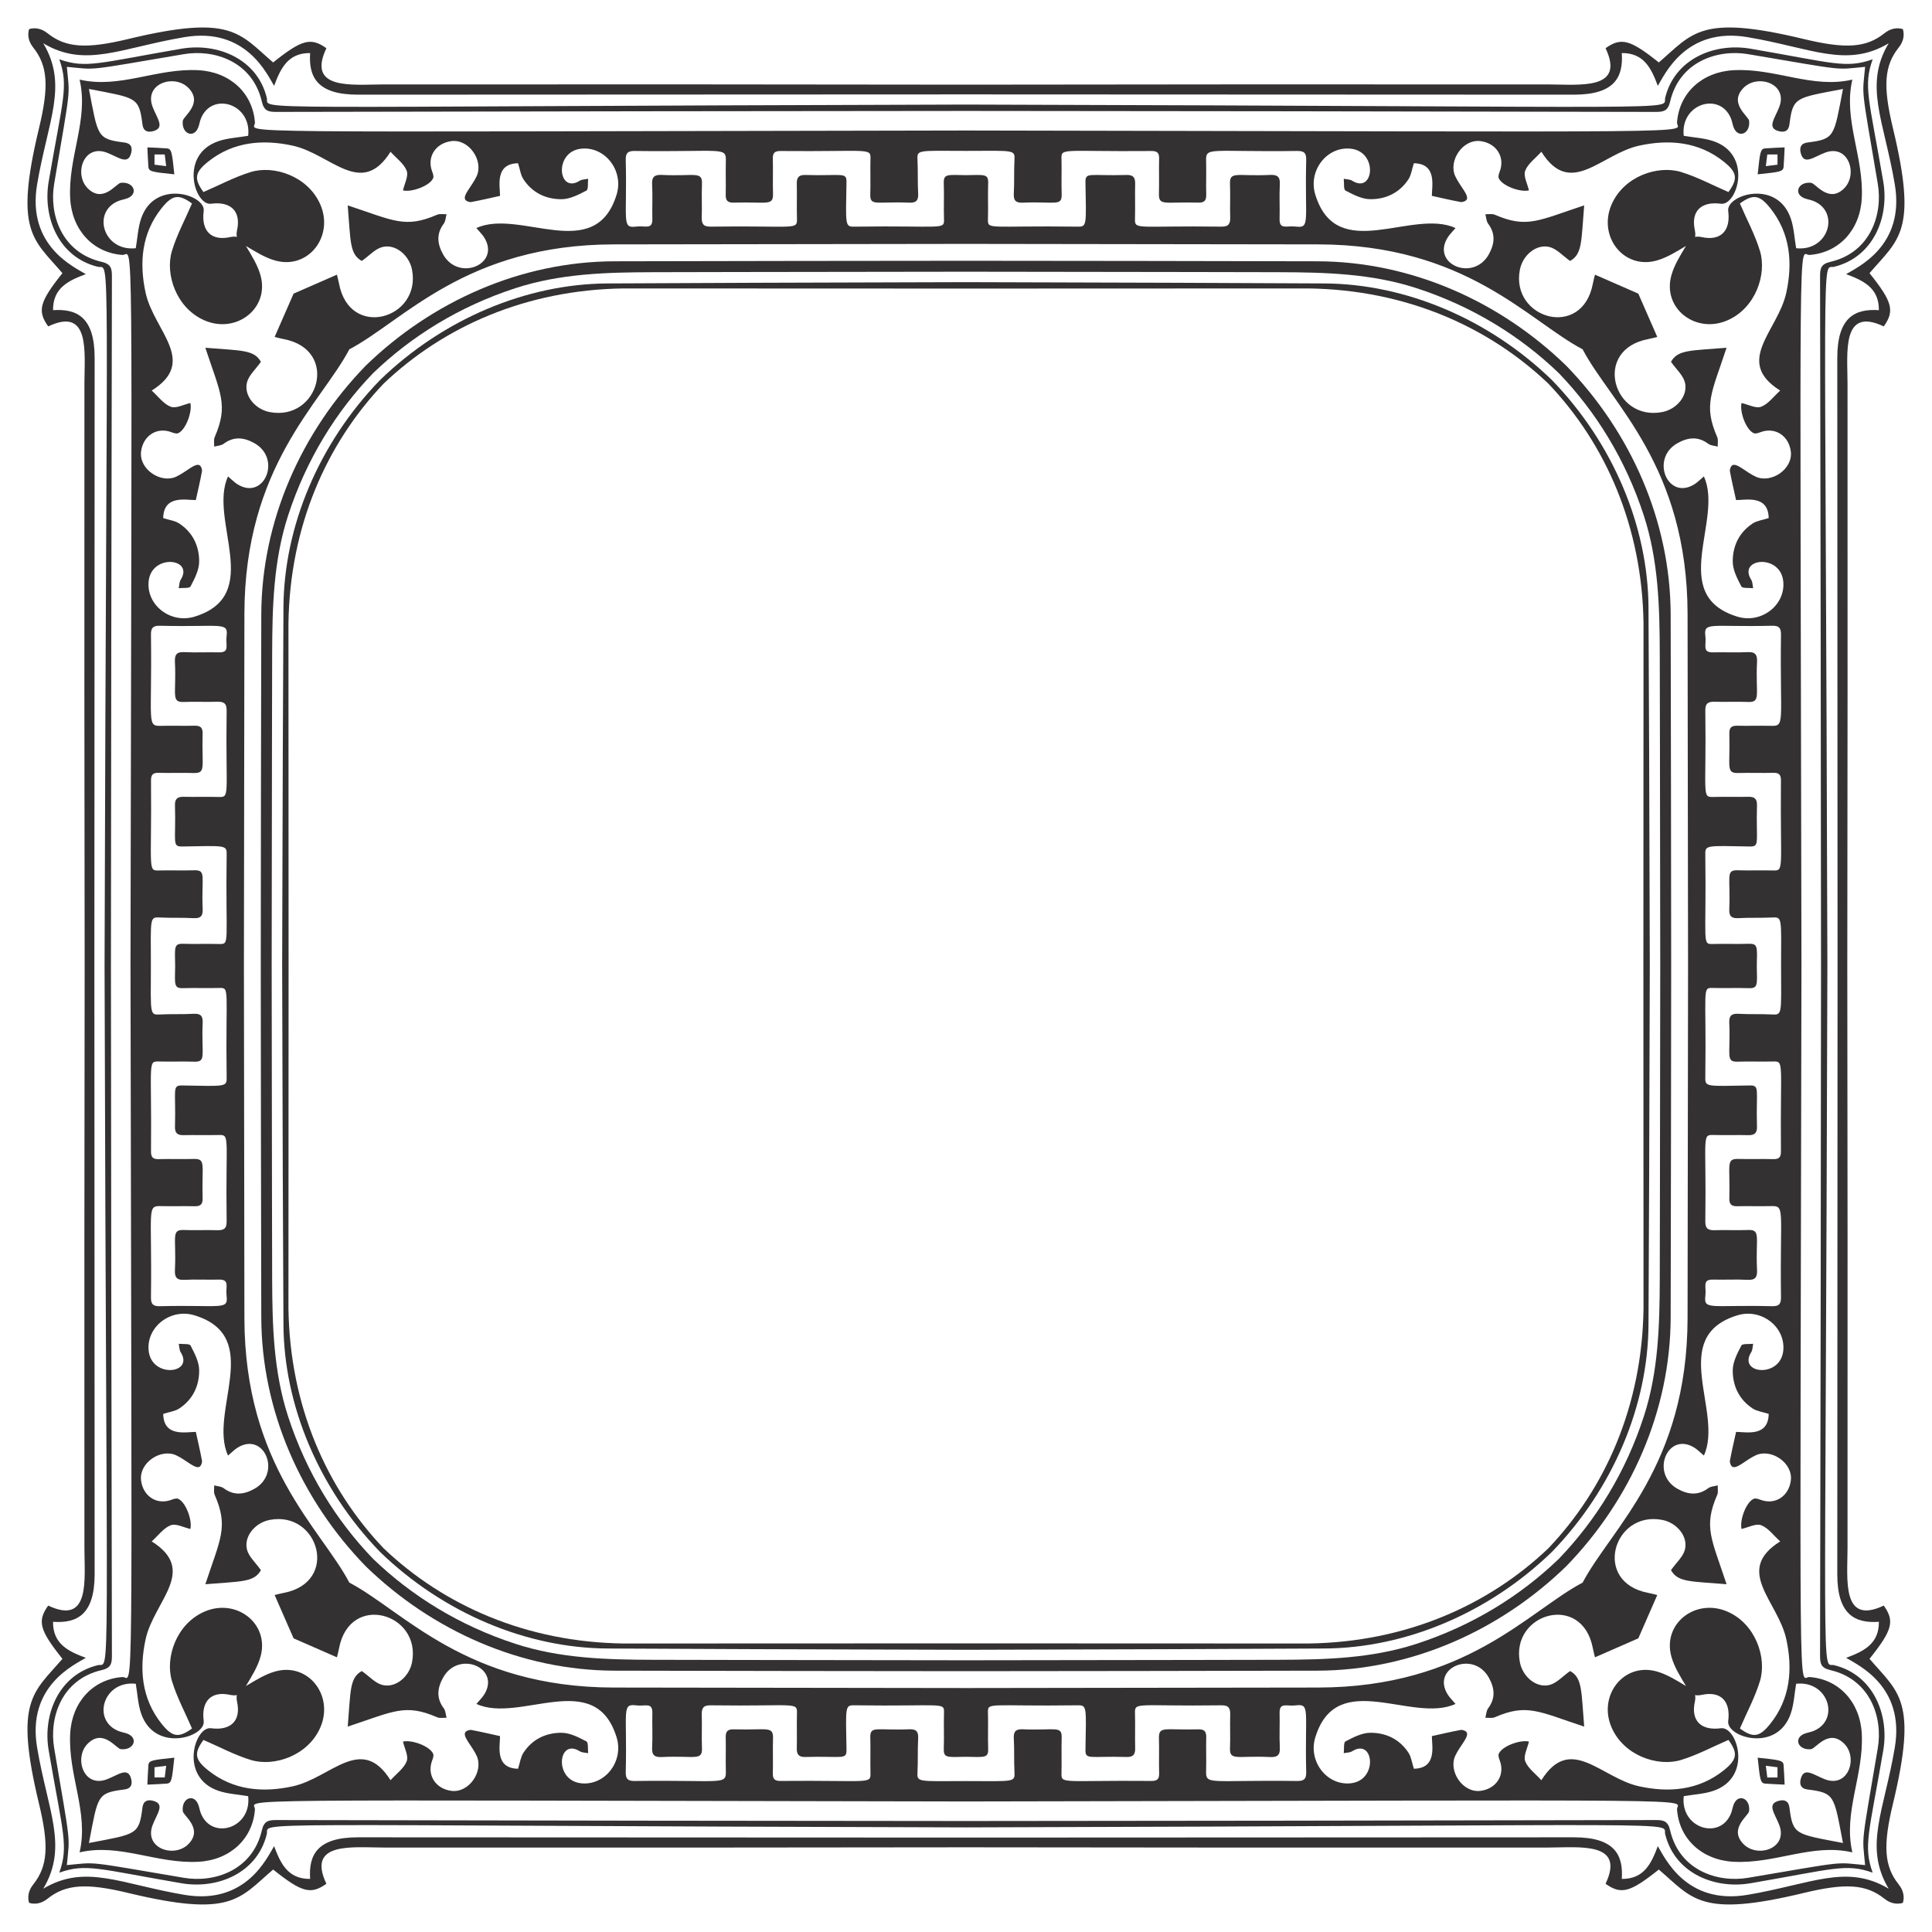 <?xml version="1.0" encoding="UTF-8"?>
<!DOCTYPE svg  PUBLIC '-//W3C//DTD SVG 1.1//EN'  'http://www.w3.org/Graphics/SVG/1.1/DTD/svg11.dtd'>
<svg enable-background="new 0 0 1646.868 1646.868" version="1.1" viewBox="0 0 1646.9 1646.9" xml:space="preserve" xmlns="http://www.w3.org/2000/svg">
<g fill="#333132">
	<path d="m823.43 72.174c143.67-0.216 308.18-0.321 496.53-0.195 26.221 0.016 65.786 5.222 48.676-30.888 13.309-9.453 20.942-7.391 45.394 12.146 29.107-25.02 35.347-41.229 123.64-19.95 35.444 8.537 53.077 7.551 68.758-4.997 5.284-4.233 10.885-4.913 15.624-3.474 1.439 4.739 0.759 10.34-3.474 15.624-12.547 15.681-13.534 33.314-4.997 68.758 21.278 88.293 5.07 94.534-19.95 123.64 19.536 24.452 21.598 32.085 12.146 45.394-36.11-17.11-30.904 22.455-30.888 48.676 0.126 188.35 0.021 352.86-0.195 496.53 0.216 143.67 0.321 308.18 0.195 496.53-0.016 26.221-5.222 65.786 30.888 48.676 9.453 13.309 7.391 20.942-12.146 45.394 25.02 29.107 41.229 35.347 19.95 123.64-8.537 35.444-7.55 53.077 4.997 68.758 4.233 5.284 4.913 10.885 3.474 15.624-4.739 1.439-10.34 0.759-15.624-3.474-15.681-12.547-33.314-13.534-68.758-4.997-88.293 21.278-94.534 5.07-123.64-19.95-24.452 19.536-32.085 21.598-45.394 12.146 17.11-36.11-22.455-30.904-48.676-30.888-188.35 0.126-352.86 0.021-496.53-0.195-143.67 0.216-308.18 0.321-496.53 0.195-26.221-0.016-65.786-5.222-48.676 30.888-13.309 9.453-20.942 7.391-45.394-12.146-29.107 25.02-35.347 41.229-123.64 19.95-35.444-8.537-53.077-7.55-68.758 4.997-5.284 4.233-10.885 4.913-15.624 3.474-1.439-4.739-0.759-10.34 3.474-15.624 12.548-15.681 13.534-33.314 4.997-68.758-21.278-88.293-5.07-94.534 19.95-123.64-19.536-24.452-21.598-32.085-12.146-45.394 36.11 17.11 30.904-22.455 30.888-48.676-0.126-188.35-0.021-352.86 0.195-496.53-0.216-143.67-0.321-308.18-0.195-496.53 0.016-26.221 5.222-65.786-30.888-48.676-9.453-13.309-7.391-20.942 12.146-45.394-25.02-29.107-41.229-35.347-19.95-123.64 8.537-35.444 7.551-53.077-4.997-68.758-4.233-5.284-4.913-10.885-3.474-15.624 4.739-1.439 10.34-0.759 15.624 3.474 15.681 12.548 33.314 13.534 68.758 4.997 88.293-21.278 94.534-5.07 123.64 19.95 24.452-19.536 32.085-21.598 45.394-12.146-17.11 36.11 22.455 30.904 48.676 30.888 188.35-0.126 352.86-0.021 496.53 0.195zm786.54-35.283c-35.955 21.483-66.143 3.875-120.41-5.243-52.549-8.835-70.538 32.066-76.387 41.513-5.427-14.6-11.726-28.15-30.711-27.918 1.375 20.15-5.793 35.466-40.621 35.453-231.7-0.054-373.91-0.144-518.42-0.227-144.51 0.082-286.71 0.172-518.42 0.227-34.828 0.013-41.996-15.303-40.621-35.453-18.985-0.232-25.283 13.317-30.711 27.918-5.849-9.447-23.838-50.348-76.387-41.513-54.267 9.118-84.455 26.726-120.41 5.243 21.483 35.955 3.875 66.143-5.243 120.41-8.835 52.549 32.066 70.538 41.513 76.387-14.6 5.427-28.15 11.726-27.918 30.711 20.15-1.375 35.466 5.793 35.453 40.621-0.054 231.7-0.144 373.91-0.227 518.42 0.082 144.51 0.172 286.71 0.227 518.42 0.013 34.828-15.303 41.996-35.453 40.621-0.232 18.985 13.317 25.283 27.918 30.711-9.447 5.849-50.348 23.838-41.513 76.387 9.118 54.267 26.726 84.454 5.243 120.41 35.955-21.483 66.143-3.875 120.41 5.243 52.549 8.835 70.538-32.066 76.387-41.513 5.427 14.6 11.726 28.15 30.711 27.918-1.375-20.15 5.793-35.466 40.621-35.453 231.7 0.054 373.91 0.144 518.42 0.227 144.51-0.082 286.71-0.172 518.42-0.227 34.828-0.013 41.996 15.303 40.621 35.453 18.985 0.232 25.283-13.318 30.711-27.918 5.849 9.447 23.838 50.348 76.387 41.513 54.267-9.118 84.454-26.726 120.41-5.243-21.483-35.955-3.875-66.143 5.243-120.41 8.835-52.549-32.066-70.538-41.513-76.387 14.6-5.427 28.15-11.726 27.918-30.711-20.15 1.375-35.466-5.793-35.453-40.621 0.054-231.7 0.144-373.91 0.227-518.42-0.082-144.51-0.172-286.71-0.227-518.42-0.013-34.828 15.303-41.996 35.453-40.621 0.232-18.985-13.318-25.283-27.918-30.711 9.447-5.849 50.348-23.838 41.513-76.387-9.118-54.266-26.726-84.454-5.243-120.41z"/>
	<path d="m823.43 89.136c635.61 1.665 593.32 5.357 596.01-5.722 8.112-33.366 42.115-47.141 72.692-41.904 70.444 12.069 81.257 17.168 104.18 9.04-8.129 22.923-3.029 33.737 9.04 104.18 5.237 30.577-8.538 64.58-41.904 72.692-11.079 2.693-7.387-39.595-5.722 596.01-1.665 635.61-5.357 593.32 5.722 596.01 33.366 8.112 47.141 42.115 41.904 72.692-12.069 70.444-17.168 81.257-9.04 104.18-22.923-8.129-33.737-3.029-104.18 9.04-30.577 5.237-64.58-8.538-72.692-41.904-2.693-11.079 39.595-7.387-596.01-5.722-635.61-1.665-593.32-5.357-596.01 5.722-8.112 33.366-42.115 47.141-72.692 41.904-70.444-12.069-81.257-17.168-104.18-9.04 8.129-22.923 3.029-33.737-9.04-104.18-5.237-30.577 8.538-64.58 41.904-72.692 11.079-2.693 7.387 39.595 5.722-596.01 1.665-635.61 5.357-593.32-5.722-596.01-33.366-8.112-47.141-42.115-41.904-72.692 12.07-70.444 17.169-81.257 9.04-104.18 22.923 8.129 33.737 3.029 104.18-9.04 30.577-5.237 64.58 8.538 72.692 41.904 2.693 11.08-39.596 7.387 596.01 5.722zm766.46-32.157c-26.347 2.441-13.876 3.744-99.77-10.816-25.758-4.368-58.545 6.083-66.493 40.606-1.853 8.041-5.904 8.636-12.448 8.621-226.09-0.462-420.53-0.713-587.74-0.828-167.22 0.116-361.65 0.366-587.74 0.828-6.545 0.015-10.595-0.581-12.448-8.621-7.949-34.523-40.736-44.974-66.494-40.606-85.894 14.56-73.423 13.257-99.77 10.816 2.441 26.347 3.744 13.876-10.816 99.77-4.368 25.758 6.083 58.545 40.606 66.494 8.041 1.853 8.636 5.904 8.621 12.448-0.462 226.09-0.713 420.53-0.828 587.74 0.116 167.22 0.366 361.66 0.828 587.74 0.015 6.545-0.581 10.595-8.621 12.448-34.523 7.949-44.974 40.736-40.606 66.493 14.56 85.894 13.257 73.423 10.816 99.77 26.347-2.441 13.876-3.744 99.77 10.816 25.758 4.368 58.545-6.083 66.494-40.606 1.853-8.041 5.904-8.636 12.448-8.621 226.09 0.462 420.53 0.713 587.74 0.828 167.22-0.116 361.66-0.366 587.74-0.828 6.545-0.015 10.595 0.581 12.448 8.621 7.949 34.523 40.736 44.974 66.493 40.606 85.894-14.56 73.423-13.257 99.77-10.816-2.441-26.347-3.744-13.876 10.816-99.77 4.368-25.758-6.083-58.545-40.606-66.493-8.041-1.853-8.636-5.904-8.621-12.448 0.462-226.09 0.713-420.53 0.828-587.74-0.116-167.22-0.366-361.65-0.828-587.74-0.015-6.545 0.581-10.595 8.621-12.448 34.523-7.949 44.974-40.736 40.606-66.494-14.56-85.894-13.257-73.423-10.816-99.77z"/>
	<path d="m823.43 111.25c658.96 1.084 605.4 2.723 606.12-6.864 1.853-25.145 21.323-43.067 48.018-44.536 35.804-1.968 67.182 15.984 101.44 8.009-7.975 34.254 9.977 65.632 8.009 101.44-1.469 26.696-19.39 46.165-44.536 48.018-9.587 0.711-7.948-52.841-6.864 606.12-1.084 658.96-2.723 605.4 6.864 606.12 25.146 1.853 43.067 21.323 44.536 48.018 1.968 35.804-15.984 67.182-8.009 101.44-34.254-7.975-65.632 9.977-101.44 8.009-26.696-1.469-46.165-19.39-48.018-44.536-0.711-9.587 52.841-7.948-606.12-6.864-658.96-1.084-605.4-2.723-606.12 6.864-1.853 25.146-21.323 43.067-48.018 44.536-35.804 1.968-67.182-15.984-101.44-8.009 7.975-34.254-9.977-65.632-8.009-101.44 1.469-26.696 19.39-46.165 44.536-48.018 9.587-0.711 7.948 52.841 6.864-606.12 1.084-658.96 2.723-605.4-6.864-606.12-25.145-1.853-43.067-21.323-44.536-48.018-1.968-35.804 15.984-67.182 8.009-101.44 34.254 7.975 65.632-9.977 101.44-8.009 26.696 1.469 46.165 19.39 48.018 44.536 0.711 9.587-52.841 7.948 606.12 6.864zm525.66 186.52c-46.164-24.236-99.39-89.272-225.54-89.452-111.63-0.158-211.23-0.298-300.11-0.418-88.883 0.12-188.48 0.26-300.11 0.418-126.16 0.179-179.38 65.216-225.54 89.452-24.236 46.164-89.272 99.39-89.452 225.54-0.158 111.63-0.298 211.23-0.418 300.11 0.12 88.883 0.26 188.48 0.418 300.11 0.179 126.16 65.216 179.38 89.452 225.54 46.164 24.236 99.39 89.272 225.54 89.452 111.63 0.158 211.23 0.298 300.11 0.418 88.883-0.12 188.48-0.26 300.11-0.418 126.16-0.179 179.38-65.216 225.54-89.452 24.236-46.164 89.272-99.39 89.452-225.54 0.158-111.63 0.298-211.23 0.418-300.11-0.12-88.883-0.26-188.48-0.418-300.11-0.18-126.15-65.217-179.38-89.452-225.54zm-525.66-148.46c15.981-0.248 19.181-1.251 18.907 6.933-0.343 10.086 0.111 20.197-0.167 30.287-0.263 9.808-0.266 5.649 76.502 6.681 7.929 0.105 7.266-1.162 6.614-37.803-0.162-9.03 3.362-5.342 35.125-6.248 5.521-0.155 7.36 2.15 7.234 7.441-0.24 9.743 0.134 19.501-0.134 29.242-0.298 10.729-0.042 6.366 73.728 7.355 6.328 0.084 7.594-2.691 7.422-8.185-0.295-9.39 0.213-18.81-0.171-28.193-0.458-11.319 6.196-6.346 34.007-7.704 6.144-0.301 8.841 1.333 8.475 8.062-0.531 9.716 0.052 19.495-0.201 29.234-0.261 9.764 5.93 5.755 13.693 6.723 12.706 1.565 7.709-4.037 8.989-56.767 0.142-5.866-1.694-7.757-7.625-7.681-76.612 0.996-78.024-3.993-77.693 9.162 0.236 9.394-0.134 18.803 0.098 28.198 0.119 4.968-1.807 6.806-6.724 6.668-29.338-0.804-33.914 3.24-33.579-8.101 0.286-9.739-0.127-19.501 0.151-29.24 0.142-4.918-1.481-6.687-6.52-6.645-78.085 0.678-76.938-3.198-76.703 7.474 0.219 9.743-0.159 19.501 0.138 29.242 0.332 10.798-5.264 6.113-33.18 7.322-5.993 0.255-7.957-1.939-7.615-7.88 0.535-9.371 0.077-18.799 0.547-28.179 0.462-9.26 0.548-8.206-41.32-8.084-41.868-0.122-41.782-1.176-41.32 8.084 0.47 9.38 0.013 18.807 0.547 28.179 0.343 5.941-1.621 8.135-7.615 7.88-27.916-1.209-33.512 3.476-33.18-7.322 0.297-9.741-0.081-19.499 0.138-29.242 0.236-10.672 1.383-6.796-76.703-7.474-5.039-0.042-6.662 1.728-6.52 6.645 0.278 9.739-0.136 19.501 0.15 29.24 0.335 11.341-4.24 7.298-33.579 8.101-4.918 0.138-6.844-1.7-6.725-6.668 0.232-9.394-0.138-18.803 0.098-28.198 0.332-13.156-1.081-8.166-77.693-9.162-5.931-0.075-7.767 1.815-7.625 7.681 1.28 52.73-3.717 58.332 8.989 56.767 7.764-0.967 13.954 3.042 13.694-6.723-0.253-9.739 0.33-19.518-0.201-29.234-0.366-6.729 2.331-8.362 8.475-8.062 27.811 1.358 34.466-3.615 34.007 7.704-0.384 9.384 0.123 18.803-0.171 28.193-0.171 5.494 1.095 8.268 7.422 8.185 73.77-0.989 74.026 3.374 73.728-7.355-0.267-9.741 0.107-19.499-0.134-29.242-0.125-5.292 1.713-7.596 7.234-7.441 31.763 0.906 35.287-2.782 35.125 6.248-0.652 36.641-1.316 37.908 6.614 37.803 76.767-1.032 76.764 3.127 76.502-6.681-0.278-10.09 0.175-20.201-0.167-30.287-0.269-8.183 2.931-7.181 18.912-6.933zm674.12 674.12c0.248 15.981 1.251 19.181-6.933 18.907-10.086-0.343-20.197 0.111-30.286-0.167-9.808-0.263-5.649-0.266-6.681 76.502-0.105 7.929 1.162 7.266 37.803 6.614 9.03-0.162 5.342 3.362 6.248 35.125 0.155 5.521-2.15 7.36-7.441 7.234-9.743-0.24-19.501 0.134-29.242-0.134-10.729-0.298-6.366-0.042-7.355 73.728-0.084 6.328 2.691 7.594 8.185 7.422 9.39-0.295 18.809 0.213 28.193-0.171 11.319-0.458 6.346 6.196 7.704 34.007 0.301 6.144-1.333 8.841-8.062 8.475-9.716-0.531-19.495 0.052-29.234-0.201-9.764-0.261-5.755 5.93-6.723 13.693-1.565 12.706 4.037 7.709 56.767 8.989 5.866 0.142 7.757-1.694 7.681-7.625-0.996-76.612 3.993-78.024-9.162-77.693-9.394 0.236-18.803-0.134-28.198 0.098-4.968 0.119-6.806-1.807-6.668-6.724 0.804-29.338-3.24-33.914 8.101-33.579 9.739 0.286 19.501-0.127 29.24 0.151 4.918 0.142 6.687-1.481 6.645-6.52-0.678-78.085 3.198-76.938-7.474-76.703-9.743 0.219-19.501-0.159-29.242 0.138-10.798 0.332-6.113-5.264-7.322-33.18-0.255-5.993 1.939-7.957 7.88-7.615 9.371 0.535 18.799 0.077 28.179 0.547 9.26 0.462 8.206 0.548 8.084-41.32 0.122-41.868 1.176-41.782-8.084-41.32-9.38 0.47-18.807 0.013-28.179 0.547-5.941 0.343-8.135-1.621-7.88-7.615 1.209-27.916-3.476-33.512 7.322-33.18 9.741 0.297 19.499-0.081 29.242 0.138 10.672 0.236 6.796 1.383 7.474-76.703 0.042-5.039-1.728-6.662-6.645-6.52-9.739 0.278-19.501-0.136-29.24 0.15-11.341 0.335-7.298-4.24-8.101-33.579-0.138-4.918 1.7-6.844 6.668-6.725 9.394 0.232 18.803-0.138 28.198 0.098 13.156 0.332 8.166-1.081 9.162-77.693 0.075-5.931-1.815-7.767-7.681-7.625-52.73 1.28-58.332-3.717-56.767 8.989 0.967 7.764-3.042 13.954 6.723 13.694 9.739-0.253 19.518 0.33 29.234-0.201 6.729-0.366 8.362 2.331 8.062 8.475-1.359 27.811 3.615 34.466-7.704 34.007-9.384-0.384-18.803 0.123-28.193-0.171-5.494-0.171-8.268 1.095-8.185 7.422 0.989 73.77-3.374 74.026 7.355 73.728 9.741-0.267 19.499 0.107 29.242-0.134 5.292-0.125 7.596 1.713 7.441 7.234-0.906 31.763 2.782 35.287-6.248 35.125-36.641-0.652-37.908-1.316-37.803 6.614 1.032 76.767-3.127 76.764 6.681 76.502 10.09-0.278 20.201 0.175 30.286-0.167 8.184-0.269 7.182 2.931 6.933 18.912zm-674.12 674.12c-15.981 0.248-19.181 1.251-18.907-6.933 0.343-10.086-0.111-20.197 0.167-30.286 0.263-9.808 0.266-5.649-76.502-6.681-7.929-0.105-7.266 1.162-6.614 37.803 0.162 9.03-3.362 5.342-35.125 6.248-5.521 0.155-7.36-2.15-7.234-7.441 0.24-9.743-0.134-19.501 0.134-29.242 0.298-10.729 0.042-6.366-73.728-7.355-6.328-0.084-7.594 2.691-7.422 8.185 0.295 9.39-0.213 18.809 0.171 28.193 0.458 11.319-6.196 6.346-34.007 7.704-6.144 0.301-8.841-1.333-8.475-8.062 0.531-9.716-0.052-19.495 0.201-29.234 0.261-9.764-5.93-5.755-13.694-6.723-12.706-1.565-7.709 4.037-8.989 56.767-0.142 5.866 1.694 7.757 7.625 7.681 76.612-0.996 78.024 3.993 77.693-9.162-0.236-9.394 0.134-18.803-0.098-28.198-0.119-4.968 1.807-6.806 6.725-6.668 29.338 0.804 33.914-3.24 33.579 8.101-0.286 9.739 0.127 19.501-0.15 29.24-0.142 4.918 1.481 6.687 6.52 6.645 78.085-0.678 76.938 3.198 76.703-7.474-0.219-9.743 0.159-19.501-0.138-29.242-0.332-10.798 5.264-6.113 33.18-7.322 5.993-0.255 7.957 1.939 7.615 7.88-0.535 9.371-0.077 18.799-0.547 28.179-0.462 9.26-0.548 8.206 41.32 8.084 41.869 0.122 41.782 1.176 41.32-8.084-0.47-9.38-0.013-18.807-0.547-28.179-0.343-5.941 1.621-8.135 7.615-7.88 27.916 1.209 33.512-3.476 33.18 7.322-0.297 9.741 0.081 19.499-0.138 29.242-0.236 10.672-1.383 6.796 76.703 7.474 5.039 0.042 6.662-1.728 6.52-6.645-0.278-9.739 0.136-19.501-0.151-29.24-0.335-11.341 4.241-7.298 33.579-8.101 4.918-0.138 6.844 1.7 6.724 6.668-0.232 9.394 0.138 18.803-0.098 28.198-0.332 13.156 1.08 8.166 77.693 9.162 5.931 0.075 7.767-1.815 7.625-7.681-1.28-52.73 3.717-58.332-8.989-56.767-7.764 0.967-13.954-3.042-13.693 6.723 0.253 9.739-0.33 19.518 0.201 29.234 0.366 6.729-2.331 8.362-8.475 8.062-27.811-1.359-34.466 3.615-34.007-7.704 0.384-9.384-0.123-18.803 0.171-28.193 0.171-5.494-1.095-8.268-7.422-8.185-73.77 0.989-74.026-3.374-73.728 7.355 0.267 9.741-0.107 19.499 0.134 29.242 0.125 5.292-1.713 7.596-7.234 7.441-31.763-0.906-35.287 2.782-35.125-6.248 0.652-36.641 1.316-37.908-6.614-37.803-76.767 1.032-76.764-3.127-76.502 6.681 0.278 10.09-0.175 20.201 0.167 30.286 0.269 8.184-2.931 7.182-18.912 6.933zm-674.12-674.12c-0.248-15.981-1.251-19.181 6.933-18.907 10.086 0.343 20.197-0.111 30.287 0.167 9.808 0.263 5.649 0.266 6.681-76.502 0.105-7.929-1.162-7.266-37.803-6.614-9.03 0.162-5.342-3.362-6.248-35.125-0.155-5.521 2.15-7.36 7.441-7.234 9.743 0.24 19.501-0.134 29.242 0.134 10.729 0.298 6.366 0.042 7.355-73.728 0.084-6.328-2.691-7.594-8.185-7.422-9.39 0.295-18.81-0.213-28.193 0.171-11.319 0.458-6.346-6.196-7.704-34.007-0.301-6.144 1.333-8.841 8.062-8.475 9.716 0.531 19.495-0.052 29.234 0.201 9.764 0.261 5.755-5.93 6.723-13.694 1.565-12.706-4.037-7.709-56.767-8.989-5.866-0.142-7.757 1.694-7.681 7.625 0.996 76.612-3.993 78.024 9.162 77.693 9.394-0.236 18.803 0.134 28.198-0.098 4.968-0.119 6.806 1.807 6.668 6.725-0.804 29.338 3.24 33.914-8.101 33.579-9.739-0.286-19.501 0.127-29.24-0.15-4.918-0.142-6.687 1.481-6.645 6.52 0.678 78.085-3.198 76.938 7.474 76.703 9.743-0.219 19.501 0.159 29.242-0.138 10.798-0.332 6.113 5.264 7.322 33.18 0.255 5.993-1.939 7.957-7.88 7.615-9.371-0.535-18.799-0.077-28.179-0.547-9.26-0.462-8.206-0.548-8.084 41.32-0.122 41.869-1.176 41.782 8.084 41.32 9.38-0.47 18.807-0.013 28.179-0.547 5.941-0.343 8.135 1.621 7.88 7.615-1.209 27.916 3.476 33.512-7.322 33.18-9.741-0.297-19.499 0.081-29.242-0.138-10.672-0.236-6.796-1.383-7.474 76.703-0.042 5.039 1.728 6.662 6.645 6.52 9.739-0.278 19.501 0.136 29.24-0.151 11.341-0.335 7.298 4.241 8.101 33.579 0.138 4.918-1.7 6.844-6.668 6.724-9.394-0.232-18.803 0.138-28.198-0.098-13.156-0.332-8.166 1.08-9.162 77.693-0.075 5.931 1.815 7.767 7.681 7.625 52.73-1.28 58.332 3.717 56.767-8.989-0.967-7.764 3.042-13.954-6.723-13.693-9.739 0.253-19.518-0.33-29.234 0.201-6.729 0.366-8.362-2.331-8.062-8.475 1.358-27.811-3.615-34.466 7.704-34.007 9.384 0.384 18.803-0.123 28.193 0.171 5.494 0.171 8.268-1.095 8.185-7.422-0.989-73.77 3.374-74.026-7.355-73.728-9.741 0.267-19.499-0.107-29.242 0.134-5.292 0.125-7.596-1.713-7.441-7.234 0.906-31.763-2.782-35.287 6.248-35.125 36.641 0.652 37.908 1.316 37.803-6.614-1.032-76.767 3.127-76.764-6.681-76.502-10.09 0.278-20.201-0.175-30.287 0.167-8.183 0.269-7.181-2.931-6.933-18.912zm1287.9 613.81c-4.832-8.092-9.993-16.228-12.455-25.052-7.877-28.215 20.675-50.182 47.772-38.394 24.182 10.514 33.642 39.468 27.776 58.967-4.18 13.896-11.245 26.93-17.155 40.663 11.218 8.103 16.624 7.585 25.845-3.921 17.287-21.58 19.194-46.888 13.71-72.148-7.073-32.566-44.951-58.49-5.2-83.414-5.638-5.064-10.151-11.473-16.225-13.787-4.495-1.705-11.022 1.914-16.727 3.182-1.774-7.426 3.873-22.935 10.428-25.733 1.498-0.641 3.867 0.171 5.634 0.84 12.651 4.786 24.26-3.113 25.946-16.386 1.918-15.112-16.691-27.504-29.794-21.571-8.422 3.813-16.522 12.266-20.226 9.678-1.258-0.873-2.173-3.505-1.874-5.12 1.542-8.369 3.522-16.656 5.231-24.448 8.405 0 27.457 4.576 27.805-15.35-5.306-1.705-10.019-2.235-13.574-4.55-11.661-7.577-17.199-19.396-17.076-32.683 0.063-7.107 3.927-14.481 7.358-21.057 0.917-1.759 6.57-1.049 10.044-1.469-0.516 2.419-0.422 5.223-1.661 7.188-11.69 18.546 24.917 22.385 27.327-1.331 2.058-20.312-18.774-36.361-39.104-30.132-59.825 18.338-11.542 82.601-28.565 119.55-3.163-2.668-5.321-4.949-7.89-6.581-22.888-14.512-38.188 21.8-14.542 34.958 8.795 4.897 17.427 5.989 26.161-0.56 2.104-1.579 5.35-1.636 8.066-2.394-0.1 2.705 0.575 5.745-0.424 8.053-11.914 27.43-4.889 37.232 7.959 76.201-30.249-2.518-41.612-1.468-47.358-12.004 4.594-6.499 10.272-11.417 11.83-17.406 2.939-11.297-6.862-22.988-19.263-25.398-41.854-8.136-59.893 53.144-11.974 62.205 3.19 0.604 6.326 1.49 7.704 1.815-5.57 12.757-10.957 24.874-16.166 36.933-12.059 5.208-24.177 10.595-36.933 16.166-0.326-1.379-1.212-4.514-1.815-7.704-9.061-47.919-70.34-29.879-62.205 11.974 2.411 12.401 14.101 22.202 25.398 19.263 5.989-1.558 10.907-7.236 17.406-11.83 10.536 5.746 9.486 17.109 12.004 47.358-38.969-12.848-48.771-19.873-76.201-7.959-2.308 0.999-5.348 0.324-8.053 0.424 0.758-2.716 0.815-5.962 2.394-8.066 6.549-8.734 5.457-17.366 0.56-26.161-13.157-23.647-49.47-8.347-34.958 14.542 1.632 2.57 3.913 4.728 6.581 7.89-36.948 17.024-101.21-31.26-119.55 28.565-6.229 20.33 9.82 41.162 30.132 39.104 23.716-2.409 19.877-39.016 1.331-27.327-1.966 1.239-4.769 1.145-7.188 1.661 0.42-3.474-0.29-9.127 1.469-10.044 6.576-3.43 13.951-7.295 21.057-7.358 13.286-0.123 25.106 5.415 32.683 17.076 2.315 3.555 2.845 8.268 4.55 13.574 19.926-0.348 15.35-19.4 15.35-27.805 7.792-1.709 16.079-3.689 24.448-5.231 1.615-0.299 4.247 0.616 5.12 1.874 2.588 3.704-5.865 11.804-9.678 20.226-5.933 13.102 6.459 31.711 21.571 29.794 13.274-1.686 21.172-13.295 16.386-25.946-0.669-1.767-1.481-4.136-0.84-5.634 2.797-6.555 18.306-12.202 25.733-10.428-1.268 5.705-4.886 12.231-3.182 16.727 2.315 6.075 8.724 10.587 13.787 16.225 24.924-39.751 50.849-1.874 83.414 5.2 25.26 5.484 50.569 3.576 72.148-13.71 11.506-9.221 12.025-14.627 3.921-25.845-13.733 5.91-26.767 12.975-40.663 17.155-19.499 5.866-48.453-3.593-58.967-27.776-11.788-27.096 10.179-55.649 38.394-47.772 8.823 2.463 16.959 7.623 25.051 12.456zm-1227.6 0c8.092-4.832 16.228-9.993 25.052-12.455 28.215-7.877 50.182 20.675 38.394 47.772-10.514 24.182-39.468 33.642-58.967 27.776-13.896-4.18-26.93-11.245-40.663-17.155-8.103 11.218-7.585 16.624 3.921 25.845 21.58 17.287 46.888 19.194 72.148 13.71 32.566-7.073 58.49-44.951 83.415-5.2 5.064-5.638 11.473-10.151 13.787-16.225 1.705-4.495-1.914-11.022-3.182-16.727 7.426-1.774 22.935 3.873 25.733 10.428 0.641 1.498-0.171 3.867-0.84 5.634-4.786 12.651 3.113 24.26 16.386 25.946 15.112 1.918 27.504-16.691 21.571-29.794-3.813-8.422-12.266-16.522-9.678-20.226 0.873-1.258 3.505-2.173 5.12-1.874 8.369 1.542 16.656 3.522 24.448 5.231 0 8.405-4.576 27.457 15.35 27.805 1.705-5.306 2.235-10.019 4.55-13.574 7.577-11.661 19.396-17.199 32.683-17.076 7.107 0.063 14.481 3.927 21.057 7.358 1.759 0.917 1.049 6.57 1.469 10.044-2.419-0.516-5.223-0.422-7.188-1.661-18.546-11.69-22.385 24.917 1.331 27.327 20.312 2.058 36.361-18.774 30.132-39.104-18.338-59.825-82.601-11.542-119.55-28.565 2.668-3.163 4.949-5.321 6.58-7.89 14.512-22.888-21.8-38.188-34.958-14.542-4.897 8.795-5.989 17.427 0.56 26.161 1.579 2.104 1.636 5.35 2.394 8.066-2.705-0.1-5.745 0.575-8.053-0.424-27.43-11.914-37.232-4.889-76.201 7.959 2.518-30.249 1.468-41.612 12.004-47.358 6.499 4.594 11.417 10.272 17.406 11.83 11.297 2.939 22.988-6.862 25.398-19.263 8.136-41.854-53.144-59.893-62.205-11.974-0.604 3.19-1.49 6.326-1.815 7.704-12.757-5.57-24.874-10.957-36.933-16.166-5.208-12.059-10.595-24.177-16.165-36.933 1.379-0.326 4.514-1.212 7.704-1.815 47.919-9.061 29.879-70.34-11.974-62.205-12.4 2.411-22.202 14.101-19.263 25.398 1.558 5.989 7.236 10.907 11.83 17.406-5.746 10.536-17.109 9.486-47.358 12.004 12.848-38.969 19.873-48.771 7.959-76.201-0.999-2.308-0.324-5.348-0.424-8.053 2.716 0.758 5.962 0.815 8.066 2.394 8.734 6.549 17.366 5.457 26.161 0.56 23.647-13.157 8.347-49.47-14.542-34.958-2.57 1.632-4.727 3.913-7.89 6.581-17.024-36.948 31.26-101.21-28.565-119.55-20.33-6.229-41.162 9.82-39.104 30.132 2.409 23.716 39.016 19.877 27.326 1.331-1.239-1.966-1.145-4.769-1.661-7.188 3.474 0.42 9.127-0.29 10.044 1.469 3.43 6.576 7.295 13.951 7.358 21.057 0.123 13.286-5.415 25.106-17.076 32.683-3.555 2.315-8.268 2.845-13.574 4.55 0.348 19.926 19.4 15.35 27.805 15.35 1.709 7.792 3.689 16.079 5.231 24.448 0.299 1.615-0.616 4.247-1.874 5.12-3.704 2.588-11.804-5.865-20.226-9.678-13.102-5.933-31.711 6.459-29.794 21.571 1.686 13.274 13.295 21.172 25.946 16.386 1.767-0.669 4.136-1.481 5.634-0.84 6.555 2.797 12.202 18.306 10.428 25.733-5.705-1.268-12.231-4.886-16.727-3.182-6.075 2.315-10.587 8.724-16.225 13.787 39.751 24.924 1.874 50.849-5.2 83.414-5.484 25.26-3.576 50.569 13.71 72.148 9.221 11.506 14.627 12.025 25.845 3.921-5.91-13.733-12.975-26.767-17.155-40.663-5.866-19.499 3.593-48.453 27.776-58.967 27.097-11.788 55.649 10.179 47.772 38.394-2.463 8.823-7.624 16.959-12.456 25.051zm0-1227.6c4.832 8.092 9.993 16.228 12.455 25.052 7.877 28.215-20.675 50.182-47.772 38.394-24.182-10.514-33.642-39.468-27.776-58.967 4.18-13.896 11.245-26.93 17.155-40.663-11.218-8.103-16.624-7.585-25.845 3.921-17.287 21.58-19.194 46.888-13.71 72.148 7.073 32.566 44.951 58.49 5.2 83.415 5.638 5.064 10.151 11.473 16.225 13.787 4.496 1.705 11.022-1.914 16.727-3.182 1.774 7.426-3.873 22.935-10.428 25.733-1.498 0.641-3.867-0.171-5.634-0.84-12.651-4.786-24.26 3.113-25.946 16.386-1.918 15.112 16.691 27.504 29.794 21.571 8.422-3.813 16.522-12.266 20.226-9.678 1.258 0.873 2.173 3.505 1.874 5.12-1.542 8.369-3.522 16.656-5.231 24.448-8.405 0-27.457-4.576-27.805 15.35 5.306 1.705 10.019 2.235 13.574 4.55 11.661 7.577 17.199 19.396 17.076 32.683-0.063 7.107-3.927 14.481-7.358 21.057-0.917 1.759-6.57 1.049-10.044 1.469 0.516-2.419 0.422-5.223 1.661-7.188 11.69-18.546-24.917-22.385-27.326 1.331-2.058 20.312 18.774 36.361 39.104 30.132 59.825-18.338 11.542-82.601 28.565-119.55 3.163 2.668 5.321 4.949 7.89 6.58 22.888 14.512 38.188-21.8 14.542-34.958-8.795-4.897-17.427-5.989-26.161 0.56-2.104 1.579-5.35 1.636-8.066 2.394 0.1-2.705-0.574-5.745 0.424-8.053 11.914-27.43 4.889-37.232-7.959-76.201 30.249 2.518 41.612 1.468 47.358 12.004-4.594 6.499-10.272 11.417-11.83 17.406-2.939 11.297 6.862 22.988 19.263 25.398 41.854 8.136 59.893-53.144 11.974-62.205-3.19-0.604-6.326-1.49-7.704-1.815 5.57-12.757 10.957-24.874 16.165-36.933 12.059-5.208 24.177-10.595 36.933-16.165 0.326 1.379 1.212 4.514 1.815 7.704 9.061 47.919 70.34 29.879 62.205-11.974-2.411-12.4-14.101-22.202-25.398-19.263-5.989 1.558-10.907 7.236-17.406 11.83-10.536-5.746-9.486-17.109-12.004-47.358 38.97 12.848 48.771 19.873 76.201 7.959 2.308-0.999 5.348-0.324 8.053-0.424-0.758 2.716-0.815 5.962-2.394 8.066-6.549 8.734-5.457 17.366-0.56 26.161 13.157 23.647 49.47 8.347 34.958-14.542-1.632-2.57-3.913-4.727-6.58-7.89 36.948-17.024 101.21 31.26 119.55-28.565 6.229-20.33-9.82-41.162-30.132-39.104-23.716 2.409-19.877 39.016-1.331 27.326 1.966-1.239 4.769-1.145 7.188-1.661-0.42 3.474 0.29 9.127-1.469 10.044-6.576 3.43-13.951 7.295-21.057 7.358-13.286 0.123-25.106-5.415-32.683-17.076-2.315-3.555-2.845-8.268-4.55-13.574-19.926 0.348-15.35 19.4-15.35 27.805-7.792 1.709-16.079 3.689-24.448 5.231-1.615 0.299-4.247-0.616-5.12-1.874-2.588-3.704 5.865-11.804 9.678-20.226 5.933-13.102-6.459-31.711-21.571-29.794-13.274 1.686-21.172 13.295-16.386 25.946 0.668 1.767 1.481 4.136 0.84 5.634-2.797 6.555-18.306 12.202-25.733 10.428 1.268-5.705 4.886-12.231 3.182-16.727-2.315-6.075-8.724-10.587-13.787-16.225-24.924 39.751-50.849 1.874-83.415-5.2-25.26-5.484-50.569-3.576-72.148 13.71-11.506 9.221-12.024 14.627-3.921 25.845 13.733-5.91 26.767-12.975 40.663-17.155 19.499-5.866 48.453 3.593 58.967 27.776 11.788 27.097-10.179 55.649-38.394 47.772-8.823-2.463-16.959-7.624-25.051-12.456zm1227.6 0c-8.092 4.832-16.228 9.993-25.052 12.455-28.215 7.877-50.182-20.675-38.394-47.772 10.514-24.182 39.468-33.642 58.967-27.776 13.896 4.18 26.93 11.245 40.663 17.155 8.103-11.218 7.585-16.624-3.921-25.845-21.58-17.287-46.888-19.194-72.148-13.71-32.566 7.073-58.49 44.951-83.414 5.2-5.064 5.638-11.473 10.151-13.787 16.225-1.705 4.496 1.914 11.022 3.182 16.727-7.426 1.774-22.935-3.873-25.733-10.428-0.641-1.498 0.171-3.867 0.84-5.634 4.786-12.651-3.113-24.26-16.386-25.946-15.112-1.918-27.504 16.691-21.571 29.794 3.813 8.422 12.266 16.522 9.678 20.226-0.873 1.258-3.505 2.173-5.12 1.874-8.369-1.542-16.656-3.522-24.448-5.231 0-8.405 4.576-27.457-15.35-27.805-1.705 5.306-2.235 10.019-4.55 13.574-7.577 11.661-19.396 17.199-32.683 17.076-7.107-0.063-14.481-3.927-21.057-7.358-1.759-0.917-1.049-6.57-1.469-10.044 2.419 0.516 5.223 0.422 7.188 1.661 18.546 11.69 22.385-24.917-1.331-27.326-20.312-2.058-36.361 18.774-30.132 39.104 18.338 59.825 82.601 11.542 119.55 28.565-2.668 3.163-4.949 5.321-6.581 7.89-14.512 22.888 21.8 38.188 34.958 14.542 4.897-8.795 5.989-17.427-0.56-26.161-1.579-2.104-1.636-5.35-2.394-8.066 2.705 0.1 5.745-0.574 8.053 0.424 27.43 11.914 37.232 4.889 76.201-7.959-2.518 30.249-1.468 41.612-12.004 47.358-6.499-4.594-11.417-10.272-17.406-11.83-11.297-2.939-22.988 6.862-25.398 19.263-8.136 41.854 53.144 59.893 62.205 11.974 0.604-3.19 1.49-6.326 1.815-7.704 12.757 5.57 24.874 10.957 36.933 16.165 5.208 12.059 10.595 24.177 16.166 36.933-1.379 0.326-4.514 1.212-7.704 1.815-47.919 9.061-29.879 70.34 11.974 62.205 12.401-2.411 22.202-14.101 19.263-25.398-1.558-5.989-7.236-10.907-11.83-17.406 5.746-10.536 17.109-9.486 47.358-12.004-12.848 38.97-19.873 48.771-7.959 76.201 0.999 2.308 0.324 5.348 0.424 8.053-2.716-0.758-5.962-0.815-8.066-2.394-8.734-6.549-17.366-5.457-26.161-0.56-23.647 13.157-8.347 49.47 14.542 34.958 2.57-1.632 4.728-3.913 7.89-6.58 17.024 36.948-31.26 101.21 28.565 119.55 20.33 6.229 41.162-9.82 39.104-30.132-2.409-23.716-39.016-19.877-27.327-1.331 1.239 1.966 1.145 4.769 1.661 7.188-3.474-0.42-9.127 0.29-10.044-1.469-3.43-6.576-7.295-13.951-7.358-21.057-0.123-13.286 5.415-25.106 17.076-32.683 3.555-2.315 8.268-2.845 13.574-4.55-0.348-19.926-19.4-15.35-27.805-15.35-1.709-7.792-3.689-16.079-5.231-24.448-0.299-1.615 0.616-4.247 1.874-5.12 3.704-2.588 11.804 5.865 20.226 9.678 13.102 5.933 31.711-6.459 29.794-21.571-1.686-13.274-13.295-21.172-25.946-16.386-1.767 0.668-4.136 1.481-5.634 0.84-6.555-2.797-12.202-18.306-10.428-25.733 5.705 1.268 12.231 4.886 16.727 3.182 6.075-2.315 10.587-8.724 16.225-13.787-39.751-24.924-1.874-50.849 5.2-83.415 5.484-25.26 3.576-50.569-13.71-72.148-9.221-11.506-14.627-12.024-25.845-3.921 5.91 13.733 12.975 26.767 17.155 40.663 5.866 19.499-3.593 48.453-27.776 58.967-27.096 11.788-55.649-10.179-47.772-38.394 2.463-8.823 7.623-16.959 12.456-25.051zm133.8 1361.4c-7.785-40.53-6.691-42.681-30.248-45.634-5.835-0.731-6.887-4.443-5.772-8.895 2.697-10.77 10.843-3.528 20.729 0.24 20.025 7.616 28.442-18.687 16.094-30.629-13.118-12.675-24.039 4.485-27.964 4.915-10.954 1.224-15.262-9.162-5.929-13.056 2.515-1.049 5.333-1.358 7.867-2.379 23.082-9.27 12.895-43.332-14.702-40.299-1.498 8.745-1.872 17.376-4.531 25.235-11.508 33.988-55.191 20.316-53.366 6.474 2.219-16.764-6.257-25.758-22.451-22.26-2.227 0.48-4.154 0.551-5.814 0.203 0.348 1.66 0.277 3.586-0.203 5.814-3.497 16.194 5.496 24.669 22.26 22.451 13.842-1.825 27.514 41.858-6.474 53.366-7.859 2.659-16.491 3.033-25.235 4.531-3.033 27.598 31.03 37.785 40.299 14.702 1.021-2.534 1.331-5.352 2.379-7.867 3.894-9.334 14.281-5.025 13.056 5.929-0.43 3.925-17.591 14.846-4.915 27.964 11.942 12.349 38.245 3.931 30.629-16.094-3.768-9.886-11.01-18.032-0.24-20.729 4.452-1.116 8.164-0.063 8.895 5.772 2.955 23.556 5.107 22.461 45.636 30.246zm-1495.2 0c40.53-7.785 42.681-6.691 45.634-30.248 0.731-5.835 4.443-6.887 8.895-5.772 10.77 2.697 3.528 10.843-0.24 20.729-7.616 20.025 18.687 28.442 30.629 16.094 12.675-13.118-4.485-24.039-4.915-27.964-1.224-10.954 9.162-15.262 13.056-5.929 1.049 2.515 1.358 5.333 2.379 7.867 9.27 23.082 43.332 12.895 40.299-14.702-8.745-1.498-17.376-1.872-25.235-4.531-33.988-11.508-20.316-55.191-6.474-53.366 16.764 2.219 25.758-6.257 22.261-22.451-0.48-2.227-0.551-4.154-0.203-5.814-1.659 0.348-3.586 0.277-5.814-0.203-16.194-3.497-24.669 5.496-22.451 22.26 1.825 13.842-41.858 27.514-53.366-6.474-2.659-7.859-3.033-16.491-4.531-25.235-27.598-3.033-37.785 31.03-14.703 40.299 2.534 1.021 5.352 1.331 7.867 2.379 9.334 3.894 5.025 14.281-5.929 13.056-3.924-0.43-14.846-17.591-27.964-4.915-12.349 11.942-3.931 38.245 16.094 30.629 9.886-3.768 18.032-11.01 20.729-0.24 1.116 4.452 0.063 8.164-5.772 8.895-23.555 2.955-22.46 5.107-30.246 45.636zm0-1495.2c7.785 40.53 6.691 42.681 30.248 45.634 5.835 0.731 6.887 4.443 5.772 8.895-2.697 10.77-10.843 3.528-20.729-0.24-20.025-7.616-28.442 18.687-16.094 30.629 13.118 12.675 24.039-4.485 27.964-4.915 10.954-1.224 15.262 9.162 5.929 13.056-2.515 1.049-5.333 1.358-7.867 2.379-23.082 9.27-12.895 43.332 14.703 40.299 1.498-8.745 1.872-17.376 4.531-25.235 11.508-33.988 55.191-20.316 53.366-6.474-2.219 16.764 6.257 25.758 22.451 22.261 2.227-0.48 4.154-0.551 5.814-0.203-0.348-1.659-0.277-3.586 0.203-5.814 3.497-16.194-5.496-24.669-22.261-22.451-13.842 1.825-27.514-41.858 6.474-53.366 7.859-2.659 16.491-3.033 25.235-4.531 3.033-27.598-31.03-37.785-40.299-14.703-1.021 2.534-1.331 5.352-2.379 7.867-3.894 9.334-14.281 5.025-13.056-5.929 0.43-3.924 17.591-14.846 4.915-27.964-11.942-12.349-38.245-3.931-30.629 16.094 3.768 9.886 11.01 18.032 0.24 20.729-4.452 1.116-8.164 0.063-8.895-5.772-2.955-23.555-5.106-22.46-45.636-30.246zm1495.2 0c-40.53 7.785-42.681 6.691-45.634 30.248-0.731 5.835-4.443 6.887-8.895 5.772-10.77-2.697-3.528-10.843 0.24-20.729 7.616-20.025-18.687-28.442-30.629-16.094-12.675 13.118 4.485 24.039 4.915 27.964 1.224 10.954-9.162 15.262-13.056 5.929-1.049-2.515-1.358-5.333-2.379-7.867-9.27-23.082-43.332-12.895-40.299 14.703 8.745 1.498 17.376 1.872 25.235 4.531 33.988 11.508 20.316 55.191 6.474 53.366-16.764-2.219-25.758 6.257-22.26 22.451 0.48 2.227 0.551 4.154 0.203 5.814 1.66-0.348 3.586-0.277 5.814 0.203 16.194 3.497 24.669-5.496 22.451-22.261-1.825-13.842 41.858-27.514 53.366 6.474 2.659 7.859 3.033 16.491 4.531 25.235 27.598 3.033 37.785-31.03 14.702-40.299-2.534-1.021-5.352-1.331-7.867-2.379-9.334-3.894-5.025-14.281 5.929-13.056 3.925 0.43 14.846 17.591 27.964 4.915 12.349-11.942 3.931-38.245-16.094-30.629-9.886 3.768-18.032 11.01-20.729 0.24-1.116-4.452-0.063-8.164 5.772-8.895 23.556-2.955 22.461-5.106 30.246-45.636z"/>
	<path d="m823.43 222.3c99.838 0.066 199.67 0.202 299.51 0.432 79.783 0.181 155.65 34.098 212.18 89.009 54.912 56.533 88.829 132.4 89.01 212.18 0.23 99.836 0.366 199.67 0.432 299.51-0.066 99.838-0.202 199.67-0.432 299.51-0.181 79.783-34.098 155.65-89.01 212.18-56.533 54.912-132.4 88.829-212.18 89.01-99.836 0.23-199.67 0.366-299.51 0.432-99.837-0.066-199.67-0.202-299.51-0.432-79.783-0.181-155.65-34.098-212.18-89.01-54.912-56.533-88.829-132.4-89.009-212.18-0.23-99.836-0.366-199.67-0.432-299.51 0.066-99.837 0.202-199.67 0.432-299.51 0.181-79.783 34.098-155.65 89.009-212.18 56.533-54.912 132.4-88.829 212.18-89.009 99.835-0.23 199.67-0.366 299.51-0.432zm505.36 95.776c-32.687-31.468-73.403-56.844-121.36-72.453-38.279-12.465-77.686-13.468-117.22-13.597-0.356-1e-3 -114.61-0.266-266.79-0.409-152.18 0.142-266.43 0.407-266.79 0.409-39.531 0.13-78.938 1.132-117.22 13.597-47.953 15.609-88.668 40.985-121.36 72.453-31.468 32.687-56.844 73.403-72.453 121.36-12.465 38.279-13.468 77.686-13.597 117.22-1e-3 0.356-0.266 114.61-0.409 266.79 0.142 152.18 0.407 266.43 0.409 266.79 0.13 39.531 1.132 78.938 13.597 117.22 15.609 47.953 40.985 88.668 72.453 121.36 32.687 31.468 73.403 56.844 121.36 72.453 38.279 12.465 77.686 13.468 117.22 13.597 0.356 1e-3 114.61 0.266 266.79 0.409 152.18-0.142 266.43-0.407 266.79-0.409 39.531-0.13 78.938-1.132 117.22-13.597 47.953-15.609 88.668-40.985 121.36-72.453 31.468-32.687 56.844-73.403 72.453-121.36 12.465-38.279 13.468-77.686 13.597-117.22 1e-3 -0.356 0.266-114.61 0.409-266.79-0.142-152.18-0.407-266.43-0.409-266.79-0.13-39.531-1.132-78.938-13.597-117.22-15.609-47.953-40.985-88.668-72.453-121.36z"/>
	<path d="m1498.3 148.6c1.998-18.751 2.223-21.82 6.484-22.11 5.588-0.389 11.184-0.65 16.49-0.865-0.215 5.307-0.475 10.902-0.865 16.49-0.289 4.263-3.358 4.487-22.109 6.485zm0 1349.7c18.751 1.998 21.82 2.223 22.11 6.484 0.389 5.588 0.65 11.184 0.865 16.49-5.307-0.215-10.902-0.475-16.49-0.865-4.262-0.289-4.486-3.358-6.485-22.109zm-1349.7 0c-1.998 18.751-2.223 21.82-6.484 22.11-5.588 0.389-11.184 0.65-16.49 0.865 0.215-5.307 0.475-10.902 0.865-16.49 0.29-4.262 3.358-4.486 22.109-6.485zm0-1349.7c-18.751-1.998-21.82-2.223-22.11-6.484-0.389-5.588-0.65-11.184-0.865-16.49 5.307 0.215 10.902 0.475 16.49 0.865 4.263 0.29 4.487 3.358 6.485 22.109zm1366.6-16.93h-8.709c-0.434 3.464-0.847 6.758-1.249 9.958 3.2-0.402 6.494-0.815 9.958-1.249v-8.709zm0 1383.5v-8.709c-3.464-0.434-6.758-0.847-9.958-1.249 0.402 3.2 0.815 6.494 1.249 9.958h8.709zm-1383.5 0h8.709c0.434-3.464 0.847-6.758 1.249-9.958-3.2 0.402-6.494 0.815-9.958 1.249v8.709zm0-1383.5v8.709c3.464 0.434 6.758 0.847 9.958 1.249-0.402-3.2-0.815-6.494-1.249-9.958h-8.709z"/>
	<path d="m823.43 240.52c131.24 0.314 244.25 0.748 305.68 1.103 68.644 0.392 139.73 29.963 193.79 82.332 52.37 54.062 81.941 125.15 82.332 193.79 0.355 61.428 0.789 174.44 1.103 305.68-0.314 131.24-0.748 244.25-1.103 305.68-0.392 68.644-29.963 139.73-82.332 193.79-54.062 52.37-125.15 81.941-193.79 82.332-61.428 0.355-174.44 0.789-305.68 1.103-131.24-0.314-244.25-0.748-305.68-1.103-68.644-0.392-139.73-29.963-193.79-82.332-52.37-54.062-81.941-125.15-82.332-193.79-0.355-61.428-0.789-174.44-1.103-305.68 0.314-131.24 0.748-244.25 1.103-305.68 0.392-68.644 29.963-139.73 82.332-193.79 54.062-52.37 125.15-81.941 193.79-82.332 61.427-0.355 174.44-0.789 305.68-1.103zm496.43 86.482c-51.126-48.679-121.44-79.93-204.3-81.13 0 0-62.551 0.079-292.12 0.111-229.57-0.033-292.12-0.111-292.12-0.111-82.868 1.2-153.18 32.451-204.3 81.13-48.679 51.126-79.93 121.44-81.13 204.3 0 0 0.079 62.551 0.111 292.12-0.033 229.57-0.111 292.12-0.111 292.12 1.2 82.868 32.451 153.18 81.13 204.3 51.126 48.679 121.44 79.93 204.3 81.13 0 0 62.551-0.079 292.12-0.111 229.57 0.033 292.12 0.111 292.12 0.111 82.868-1.2 153.18-32.451 204.3-81.13 48.679-51.126 79.93-121.44 81.13-204.3 0 0-0.079-62.551-0.111-292.12 0.033-229.57 0.111-292.12 0.111-292.12-1.199-82.868-32.451-153.18-81.13-204.3z"/>
</g>
</svg>
